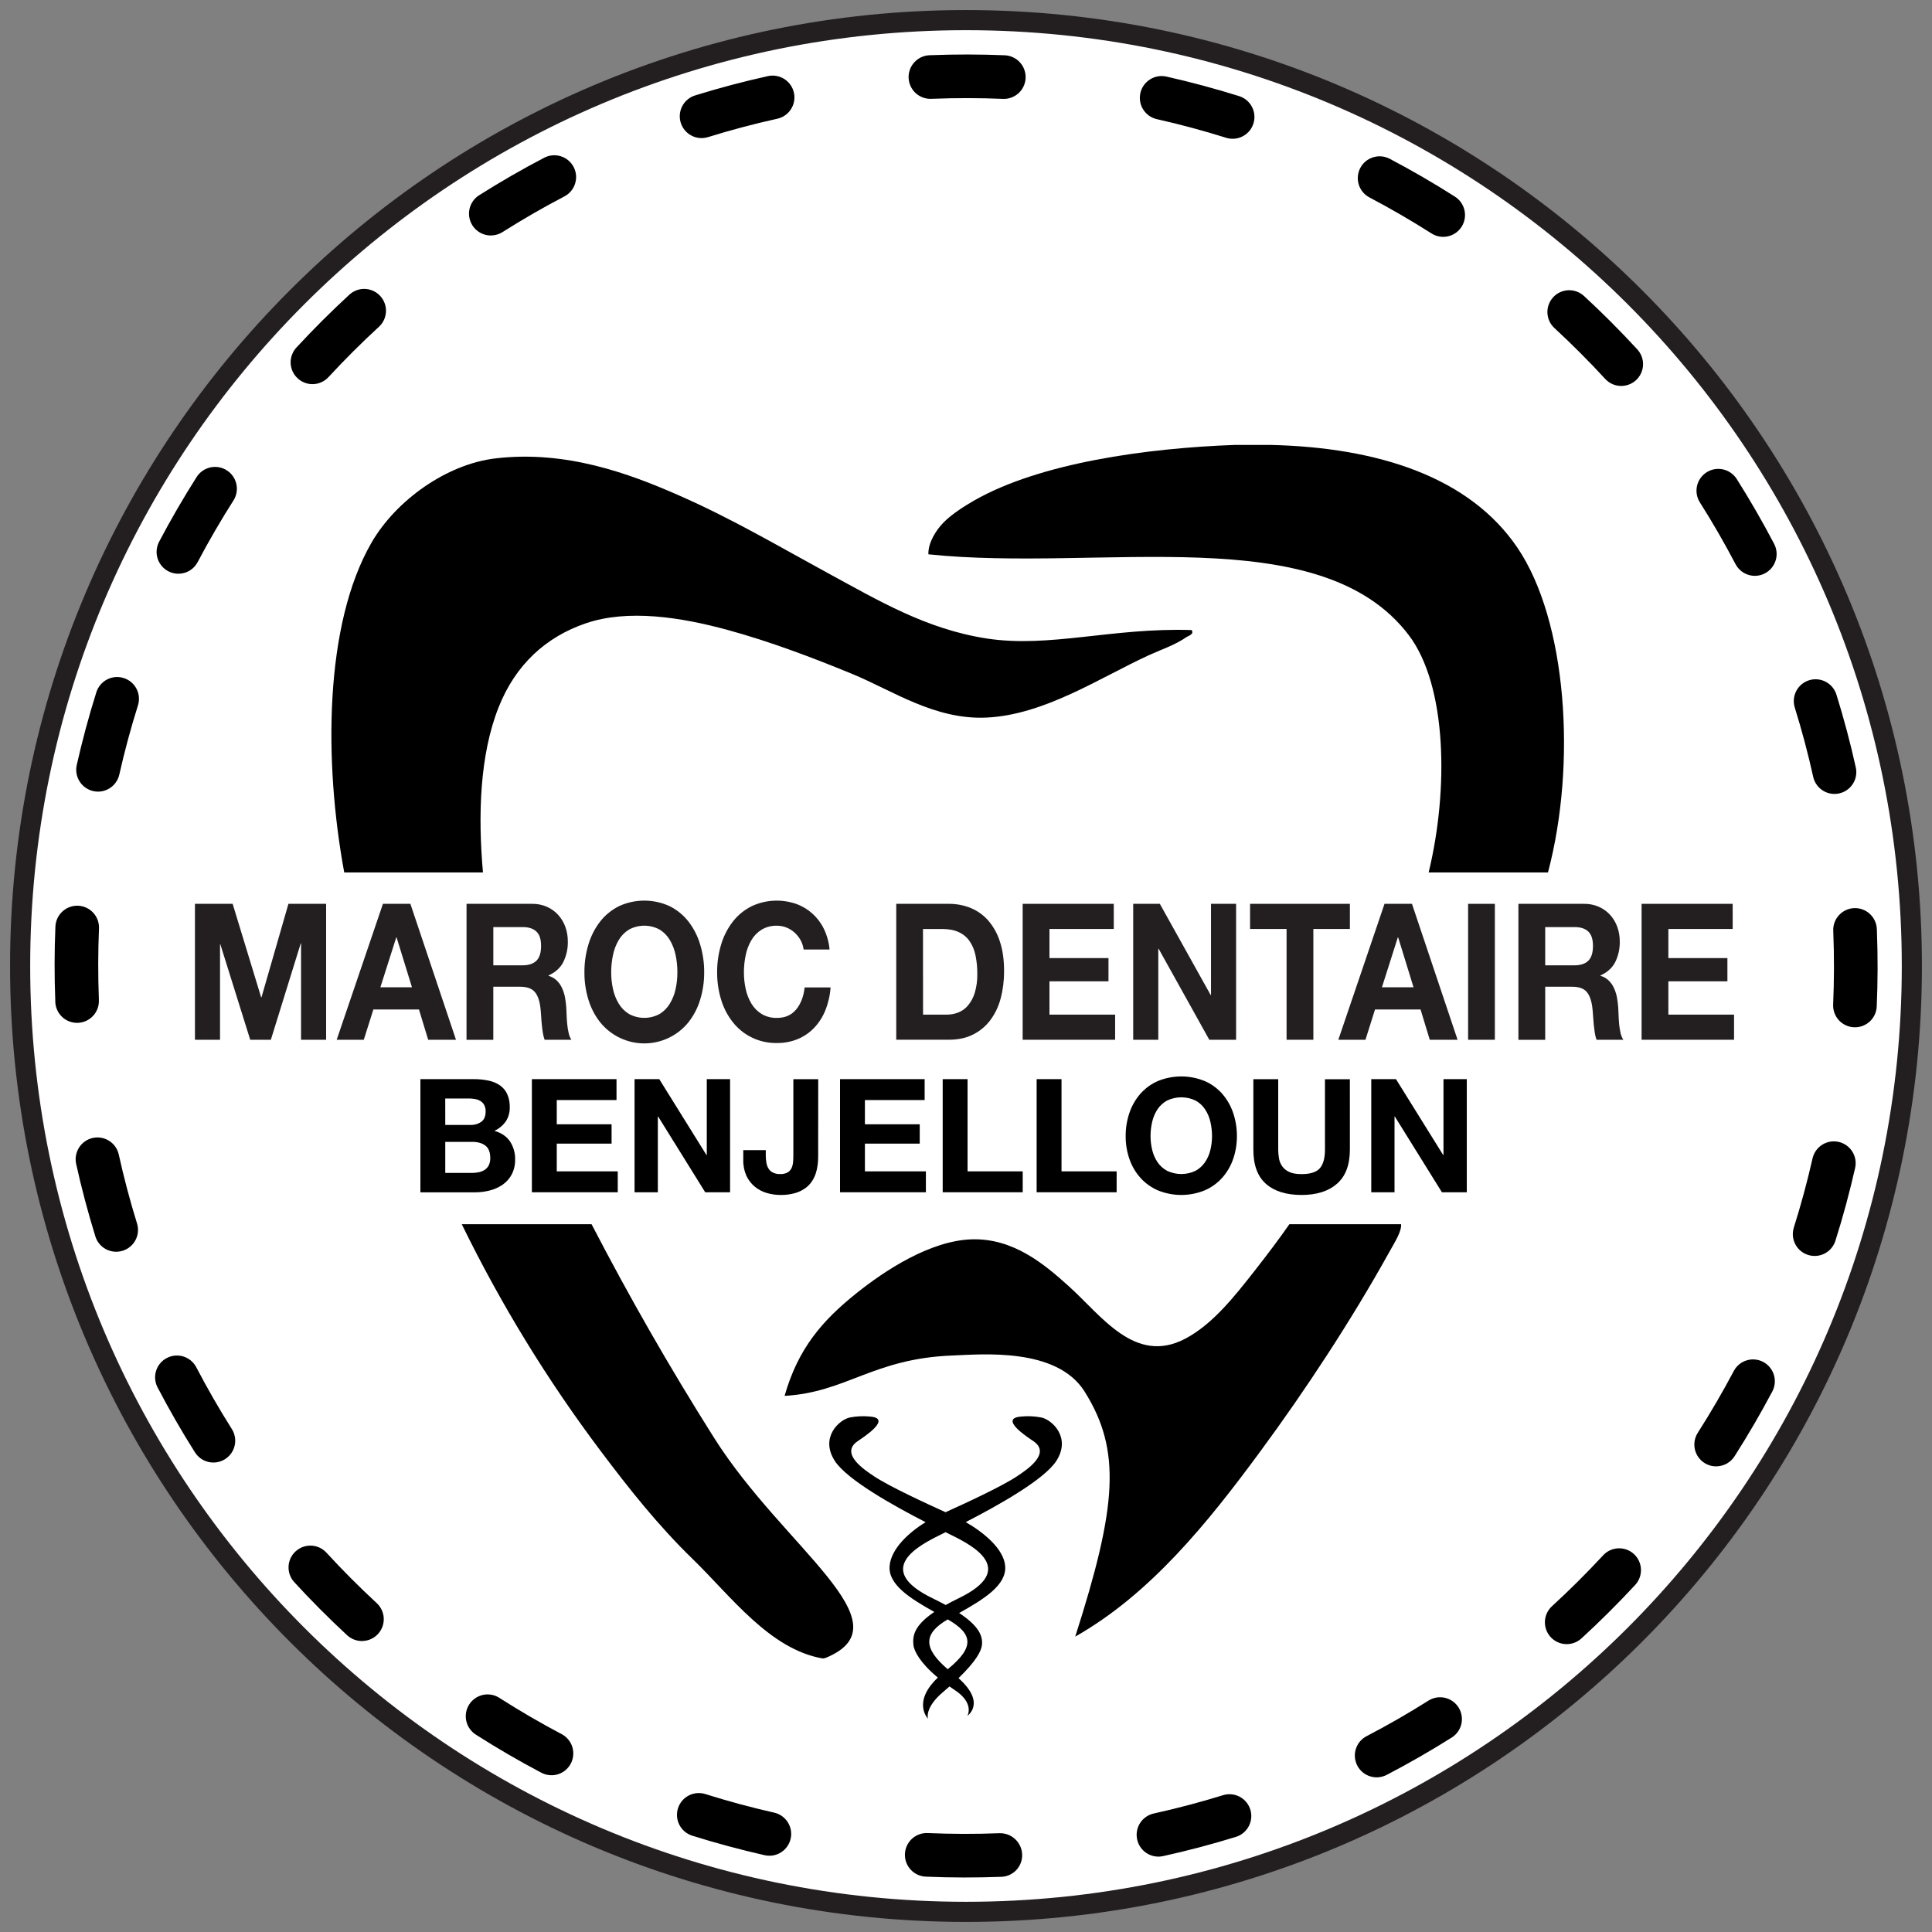 <?xml version="1.0" encoding="UTF-8"?>
<svg xmlns="http://www.w3.org/2000/svg" width="96" height="96" viewBox="0 0 96 96" fill="none">
  <rect x="0" y="0" width="96" height="96" fill="#808080" stroke="none"/>
  <path d="M95 48C95 73.957 73.957 95 48 95C22.042 95 1 73.957 1 48C1 22.042 22.042 1 48 1C73.957 1 95 22.042 95 48Z" fill="white"></path>
  <path d="M48 94.999C73.957 94.999 94.999 73.957 94.999 48C94.999 22.043 73.957 1 48 1C22.043 1 1 22.043 1 48C1 73.957 22.043 94.999 48 94.999Z" stroke="#231F20" stroke-miterlimit="10"></path>
  <path d="M56.308 44.911H57.632L60.157 49.442H60.174V44.911H61.421V51.665H60.089L57.572 47.143H57.555V51.665H56.308V44.911Z" fill="#231F20"></path>
  <path d="M7.564 55.228L7.576 55.223V55.219L7.564 55.228Z" fill="black"></path>
  <path d="M51.74 70.434C51.41 70.37 51.073 70.354 50.738 70.388C49.605 70.476 51.074 71.424 51.346 71.608C52.246 72.219 51.038 73.02 50.542 73.351C49.76 73.871 47.958 74.701 46.983 75.141C46.01 74.699 44.206 73.87 43.425 73.351C42.928 73.02 41.721 72.219 42.621 71.608C42.893 71.424 44.363 70.476 43.229 70.388C42.895 70.354 42.557 70.37 42.227 70.434C41.702 70.545 40.735 71.418 41.474 72.581C42.071 73.524 44.416 74.826 45.993 75.637C45.155 76.146 44.273 76.963 44.204 77.815C44.13 78.736 45.212 79.418 46.425 80.096C45.402 80.788 45.346 81.296 45.386 81.731C45.415 82.044 45.733 82.639 46.602 83.359C45.308 84.582 46.111 85.404 46.111 85.404C46.111 85.404 45.923 84.87 46.852 84.083C46.968 83.985 47.076 83.892 47.179 83.799C47.261 83.857 47.346 83.915 47.434 83.973C48.443 84.636 48.068 85.257 48.068 85.257C48.068 85.257 49.02 84.625 47.628 83.386C48.478 82.565 48.764 82.048 48.794 81.731C48.832 81.307 48.666 80.814 47.659 80.149C48.904 79.453 50.022 78.759 49.947 77.815C49.878 76.959 48.872 76.141 47.987 75.632C49.563 74.822 51.9 73.521 52.496 72.581C53.233 71.42 52.269 70.543 51.743 70.434M47.093 82.943C45.862 81.892 45.877 81.174 47.093 80.467C48.353 81.193 48.436 81.844 47.093 82.943ZM47.294 76.287C48.344 76.805 50.589 77.99 47.623 79.423C47.387 79.537 47.181 79.644 46.989 79.752C46.796 79.646 46.586 79.537 46.35 79.423C43.383 77.99 45.632 76.805 46.679 76.287C46.758 76.249 46.865 76.195 46.986 76.134C47.107 76.195 47.215 76.249 47.294 76.287Z" fill="black"></path>
  <path d="M61.411 22.109H63.159C68.488 22.236 73.017 23.703 75.398 27.212C77.86 30.839 78.349 37.944 76.918 43.35H70.989C71.991 39.213 71.898 34.055 69.999 31.557C65.593 25.754 54.679 28.444 46.131 27.543C46.112 26.96 46.523 26.327 46.892 25.954C47.305 25.537 47.936 25.139 48.412 24.866C51.669 23.007 56.958 22.263 61.411 22.106" fill="black"></path>
  <path d="M9.687 44.911H11.56L12.976 49.556H12.993L14.332 44.911H16.205V51.665H14.959V46.878H14.943L13.459 51.665H12.433L10.95 46.926H10.933V51.665H9.687V44.911Z" fill="#231F20"></path>
  <path d="M19.028 44.911H20.392L22.658 51.665H21.276L20.818 50.161H18.552L18.077 51.665H16.73L19.028 44.911ZM18.901 49.056H20.47L19.706 46.578H19.69L18.901 49.056Z" fill="#231F20"></path>
  <path d="M23.182 44.911H26.443C26.695 44.907 26.945 44.957 27.176 45.058C27.388 45.152 27.579 45.288 27.735 45.459C27.892 45.633 28.014 45.836 28.092 46.056C28.174 46.286 28.216 46.53 28.215 46.774C28.224 47.131 28.146 47.484 27.99 47.805C27.84 48.096 27.595 48.317 27.257 48.468V48.487C27.409 48.531 27.548 48.61 27.663 48.719C27.773 48.826 27.862 48.953 27.926 49.092C27.995 49.242 28.045 49.399 28.075 49.56C28.105 49.728 28.127 49.897 28.138 50.066C28.144 50.174 28.149 50.3 28.155 50.445C28.16 50.589 28.17 50.737 28.185 50.887C28.198 51.032 28.221 51.175 28.253 51.317C28.277 51.441 28.325 51.56 28.392 51.667H27.062C27.02 51.552 26.99 51.433 26.973 51.312C26.953 51.184 26.936 51.047 26.922 50.906C26.907 50.765 26.896 50.619 26.888 50.471C26.88 50.323 26.866 50.182 26.85 50.05C26.805 49.696 26.709 49.438 26.561 49.276C26.414 49.113 26.175 49.031 25.843 49.03H24.512V51.669H23.181L23.182 44.911ZM24.513 47.966H25.971C26.27 47.966 26.498 47.89 26.653 47.739C26.808 47.587 26.886 47.342 26.886 47.002C26.886 46.673 26.809 46.435 26.653 46.288C26.498 46.14 26.27 46.066 25.971 46.066H24.513V47.966Z" fill="#231F20"></path>
  <path d="M34.786 46.917C34.663 46.505 34.465 46.12 34.202 45.781C33.951 45.463 33.632 45.205 33.269 45.025C32.876 44.844 32.448 44.751 32.015 44.751C31.581 44.751 31.154 44.844 30.76 45.025C30.397 45.205 30.078 45.463 29.828 45.781C29.564 46.12 29.366 46.505 29.243 46.917C29.104 47.37 29.036 47.842 29.04 48.317C29.036 48.781 29.105 49.244 29.243 49.688C29.366 50.093 29.564 50.472 29.828 50.804C30.092 51.129 30.425 51.392 30.803 51.572C31.182 51.752 31.596 51.846 32.015 51.846C32.434 51.846 32.847 51.752 33.226 51.572C33.604 51.392 33.938 51.129 34.202 50.804C34.465 50.472 34.663 50.093 34.786 49.688C34.925 49.244 34.993 48.781 34.99 48.317C34.994 47.842 34.925 47.37 34.786 46.917ZM33.57 49.144C33.516 49.399 33.42 49.643 33.286 49.867C33.161 50.078 32.986 50.254 32.778 50.383C32.544 50.51 32.281 50.577 32.015 50.577C31.748 50.577 31.486 50.51 31.252 50.383C31.043 50.255 30.869 50.078 30.743 49.867C30.609 49.644 30.513 49.399 30.459 49.144C30.399 48.872 30.369 48.594 30.37 48.315C30.369 48.026 30.399 47.737 30.459 47.454C30.512 47.193 30.608 46.941 30.743 46.711C30.868 46.499 31.043 46.321 31.252 46.191C31.486 46.064 31.748 45.997 32.015 45.997C32.281 45.997 32.544 46.064 32.778 46.191C32.987 46.321 33.161 46.499 33.286 46.711C33.421 46.942 33.517 47.193 33.57 47.454C33.63 47.737 33.66 48.026 33.659 48.315C33.66 48.594 33.63 48.872 33.57 49.144Z" fill="#231F20"></path>
  <path d="M39.932 47.181C39.911 47.017 39.859 46.858 39.779 46.712C39.701 46.573 39.601 46.447 39.482 46.34C39.364 46.233 39.228 46.148 39.08 46.089C38.93 46.029 38.771 45.998 38.61 45.998C38.342 45.99 38.077 46.058 37.846 46.193C37.637 46.322 37.463 46.501 37.338 46.712C37.203 46.943 37.107 47.194 37.054 47.456C36.994 47.739 36.964 48.027 36.965 48.316C36.964 48.595 36.994 48.873 37.054 49.145C37.108 49.401 37.204 49.645 37.338 49.869C37.463 50.079 37.638 50.256 37.846 50.385C38.077 50.52 38.342 50.587 38.61 50.579C39.015 50.579 39.333 50.438 39.563 50.157C39.793 49.877 39.933 49.513 39.982 49.065H41.271C41.244 49.458 41.155 49.844 41.008 50.21C40.878 50.533 40.688 50.828 40.448 51.08C40.218 51.318 39.942 51.507 39.635 51.633C39.31 51.765 38.961 51.831 38.61 51.827C38.191 51.836 37.776 51.749 37.396 51.572C37.017 51.394 36.684 51.132 36.423 50.805C36.159 50.473 35.961 50.094 35.837 49.689C35.7 49.245 35.631 48.782 35.634 48.318C35.63 47.843 35.699 47.371 35.837 46.918C35.961 46.506 36.159 46.121 36.423 45.782C36.673 45.464 36.992 45.205 37.355 45.026C38.046 44.705 38.834 44.664 39.555 44.912C40.157 45.126 40.651 45.568 40.932 46.142C41.091 46.468 41.189 46.821 41.221 47.182L39.932 47.181Z" fill="#231F20"></path>
  <path d="M44.534 44.911H47.145C47.519 44.908 47.889 44.978 48.235 45.119C48.57 45.257 48.869 45.471 49.108 45.744C49.368 46.048 49.565 46.402 49.684 46.784C49.823 47.2 49.892 47.688 49.892 48.25C49.896 48.709 49.839 49.167 49.722 49.612C49.622 50.001 49.448 50.367 49.209 50.69C48.983 50.991 48.69 51.236 48.353 51.404C48.011 51.578 47.608 51.664 47.145 51.664H44.534V44.911ZM45.866 50.416H47.052C47.243 50.416 47.433 50.381 47.611 50.312C47.799 50.238 47.965 50.12 48.095 49.967C48.249 49.782 48.364 49.568 48.434 49.338C48.525 49.031 48.568 48.712 48.561 48.392C48.564 48.082 48.534 47.773 48.472 47.47C48.422 47.218 48.323 46.978 48.179 46.765C48.043 46.569 47.856 46.414 47.639 46.317C47.417 46.212 47.141 46.161 46.813 46.161H45.863L45.866 50.416Z" fill="#231F20"></path>
  <path d="M50.816 44.911H55.343V46.16H52.147V47.607H55.08V48.761H52.147V50.416H55.41V51.665H50.816V44.911Z" fill="#231F20"></path>
  <path d="M63.929 46.16H62.115V44.911H67.075V46.16H65.26V51.665H63.929V46.16Z" fill="#231F20"></path>
  <path d="M68.796 44.911H70.16L72.426 51.665H71.044L70.587 50.161H68.324L67.849 51.665H66.501L68.796 44.911ZM68.668 49.056H70.237L69.474 46.578H69.457L68.668 49.056Z" fill="#231F20"></path>
  <path d="M74.279 44.911H72.949V51.665H74.279V44.911Z" fill="#231F20"></path>
  <path d="M75.449 44.911H78.713C78.965 44.907 79.215 44.957 79.446 45.058C79.658 45.152 79.849 45.288 80.005 45.459C80.163 45.633 80.284 45.835 80.362 46.056C80.445 46.286 80.486 46.53 80.485 46.774C80.494 47.131 80.417 47.484 80.26 47.805C80.111 48.096 79.866 48.316 79.527 48.468V48.487C79.679 48.531 79.819 48.61 79.934 48.719C80.044 48.826 80.133 48.953 80.196 49.092C80.265 49.242 80.315 49.399 80.345 49.56C80.376 49.728 80.397 49.897 80.409 50.066C80.414 50.174 80.42 50.3 80.426 50.445C80.431 50.589 80.441 50.737 80.454 50.887C80.468 51.031 80.491 51.175 80.522 51.317C80.547 51.441 80.595 51.56 80.663 51.667H79.331C79.29 51.552 79.26 51.433 79.243 51.312C79.224 51.184 79.206 51.047 79.192 50.906C79.178 50.765 79.167 50.619 79.158 50.471C79.15 50.323 79.137 50.182 79.12 50.05C79.075 49.696 78.978 49.438 78.832 49.276C78.685 49.11 78.445 49.03 78.111 49.03H76.781V51.669H75.449V44.911ZM76.781 47.966H78.238C78.538 47.966 78.765 47.89 78.921 47.739C79.076 47.587 79.154 47.342 79.154 47.002C79.154 46.673 79.076 46.435 78.921 46.288C78.765 46.14 78.538 46.066 78.238 46.066H76.781V47.966Z" fill="#231F20"></path>
  <path d="M81.57 44.911H86.096V46.16H82.9V47.607H85.834V48.761H82.9V50.416H86.164V51.665H81.57V44.911Z" fill="#231F20"></path>
  <path d="M64.071 60.83H69.619C69.651 61.194 69.3 61.732 69.011 62.252C67.155 65.592 64.879 69.06 62.624 72.12C60.021 75.657 57.161 79.207 53.428 81.321C55.488 74.892 55.743 72.079 53.888 69.138C52.498 66.935 48.76 67.301 47.346 67.353C43.38 67.5 42.065 69.185 38.986 69.36C39.661 66.988 40.873 65.608 42.557 64.259C43.975 63.125 46.209 61.657 48.258 61.583C50.361 61.507 51.916 62.839 53.122 63.925C54.729 65.369 56.4 67.838 58.899 66.517C60.242 65.808 61.314 64.454 62.321 63.172C63.008 62.294 63.564 61.555 64.069 60.83" fill="black"></path>
  <path d="M23.998 43.35C23.745 40.515 23.838 37.516 24.772 35.154C25.62 33.009 27.143 31.644 29.106 30.973C31.2 30.257 33.827 30.665 36.176 31.307C38.258 31.877 40.321 32.655 42.333 33.482C44.344 34.309 46.446 35.777 49.02 35.656C51.903 35.52 54.646 33.678 57.077 32.561C57.719 32.267 58.395 32.052 58.978 31.642C59.023 31.609 59.365 31.51 59.206 31.307C55.257 31.181 52.149 32.209 49.02 31.725C46.013 31.259 43.644 29.838 41.114 28.465C38.701 27.152 36.398 25.787 33.74 24.618C31.231 23.513 28.108 22.367 24.621 22.777C22.183 23.065 19.677 24.864 18.463 26.959C16.111 31.024 16.09 37.853 17.105 43.352L23.998 43.35Z" fill="black"></path>
  <path d="M29.395 60.83H22.945C24.885 64.805 27.201 68.586 29.862 72.12C31.215 73.919 32.681 75.783 34.425 77.474C36.304 79.298 38.25 81.963 40.886 82.409C40.942 82.403 40.998 82.389 41.051 82.37C45.131 80.663 38.951 76.934 35.487 71.452C33.239 67.892 31.276 64.455 29.394 60.83" fill="black"></path>
  <path d="M20.889 53.622H23.534C23.78 53.62 24.026 53.644 24.266 53.693C24.469 53.732 24.661 53.811 24.833 53.925C24.991 54.033 25.117 54.182 25.199 54.354C25.292 54.563 25.337 54.79 25.329 55.018C25.337 55.267 25.269 55.514 25.132 55.723C24.987 55.925 24.792 56.087 24.566 56.191C24.912 56.291 25.17 56.465 25.34 56.714C25.515 56.982 25.605 57.296 25.596 57.616C25.602 57.871 25.545 58.124 25.43 58.352C25.324 58.554 25.171 58.728 24.985 58.86C24.791 58.994 24.576 59.093 24.348 59.151C24.107 59.214 23.86 59.246 23.611 59.246H20.889V53.622ZM22.125 55.897H23.376C23.569 55.905 23.76 55.85 23.919 55.739C24.06 55.635 24.131 55.463 24.131 55.228C24.136 55.116 24.111 55.005 24.06 54.905C24.016 54.824 23.951 54.756 23.871 54.708C23.788 54.659 23.695 54.626 23.6 54.61C23.494 54.591 23.388 54.582 23.281 54.583H22.124L22.125 55.897ZM22.125 58.282H23.448C23.564 58.282 23.68 58.271 23.794 58.247C23.898 58.226 23.997 58.186 24.086 58.129C24.171 58.072 24.24 57.995 24.286 57.904C24.34 57.791 24.366 57.667 24.361 57.542C24.361 57.253 24.279 57.048 24.117 56.924C23.955 56.801 23.739 56.739 23.471 56.739H22.125V58.282Z" fill="black"></path>
  <path d="M26.429 53.622H30.634V54.661H27.665V55.865H30.389V56.826H27.665V58.204H30.696V59.243H26.429V53.622Z" fill="black"></path>
  <path d="M31.531 53.622H32.758L35.104 57.393H35.12V53.622H36.277V59.243H35.041L32.703 55.48H32.688V59.243H31.531V53.622Z" fill="black"></path>
  <path d="M40.654 57.471C40.654 57.603 40.646 57.734 40.631 57.865C40.614 58.01 40.584 58.152 40.54 58.291C40.494 58.434 40.429 58.57 40.347 58.695C40.258 58.83 40.144 58.948 40.013 59.042C39.857 59.152 39.684 59.235 39.501 59.286C39.267 59.35 39.025 59.381 38.782 59.377C38.551 59.377 38.32 59.344 38.098 59.278C37.882 59.215 37.681 59.109 37.507 58.967C37.33 58.82 37.188 58.636 37.09 58.428C36.979 58.179 36.925 57.909 36.933 57.636V57.149H38.051V57.402C38.05 57.528 38.06 57.655 38.082 57.779C38.099 57.884 38.137 57.985 38.193 58.075C38.246 58.157 38.321 58.224 38.409 58.267C38.522 58.319 38.644 58.343 38.767 58.338C38.899 58.346 39.03 58.316 39.146 58.252C39.231 58.198 39.298 58.12 39.339 58.027C39.378 57.932 39.402 57.831 39.409 57.728C39.417 57.621 39.421 57.517 39.421 57.417V53.623H40.657L40.654 57.471Z" fill="black"></path>
  <path d="M41.741 53.622H45.945V54.661H42.977V55.865H45.701V56.826H42.977V58.204H46.007V59.243H41.741V53.622Z" fill="black"></path>
  <path d="M46.842 53.622H48.078V58.204H50.818V59.243H46.842V53.622Z" fill="black"></path>
  <path d="M51.51 53.622H52.746V58.204H55.485V59.243H51.51V53.622Z" fill="black"></path>
  <path d="M55.934 56.456C55.931 56.06 55.995 55.666 56.123 55.291C56.241 54.944 56.425 54.623 56.667 54.346C56.906 54.076 57.201 53.861 57.532 53.717C58.279 53.411 59.116 53.411 59.862 53.717C60.193 53.861 60.489 54.076 60.728 54.346C60.969 54.623 61.154 54.944 61.272 55.291C61.4 55.666 61.464 56.06 61.461 56.456C61.463 56.844 61.4 57.23 61.272 57.597C61.154 57.94 60.969 58.255 60.728 58.526C60.487 58.793 60.192 59.005 59.862 59.148C59.115 59.453 58.279 59.453 57.532 59.148C57.203 59.005 56.908 58.793 56.667 58.526C56.426 58.255 56.241 57.94 56.123 57.597C55.995 57.23 55.931 56.844 55.934 56.456ZM57.17 56.456C57.17 56.688 57.198 56.919 57.253 57.145C57.304 57.36 57.393 57.563 57.516 57.747C57.637 57.925 57.799 58.072 57.989 58.176C58.21 58.282 58.452 58.337 58.697 58.337C58.943 58.337 59.185 58.282 59.406 58.176C59.595 58.072 59.757 57.925 59.878 57.747C60.002 57.564 60.091 57.36 60.142 57.145C60.197 56.919 60.225 56.688 60.225 56.456C60.225 56.214 60.198 55.973 60.142 55.737C60.092 55.517 60.003 55.308 59.878 55.12C59.758 54.939 59.596 54.79 59.406 54.686C59.185 54.58 58.943 54.525 58.697 54.525C58.452 54.525 58.21 54.58 57.989 54.686C57.799 54.791 57.637 54.939 57.516 55.12C57.392 55.308 57.303 55.517 57.253 55.737C57.197 55.973 57.169 56.214 57.17 56.456Z" fill="black"></path>
  <path d="M67.075 57.117C67.075 57.878 66.862 58.445 66.436 58.818C66.011 59.191 65.423 59.377 64.673 59.377C63.912 59.377 63.322 59.193 62.904 58.824C62.486 58.456 62.278 57.888 62.279 57.12V53.624H63.514V57.12C63.514 57.27 63.527 57.42 63.554 57.569C63.578 57.711 63.635 57.845 63.719 57.962C63.81 58.083 63.931 58.179 64.07 58.238C64.22 58.307 64.421 58.341 64.672 58.341C65.114 58.341 65.419 58.242 65.586 58.046C65.753 57.85 65.837 57.541 65.837 57.121V53.626H67.074L67.075 57.117Z" fill="black"></path>
  <path d="M68.137 53.622H69.365L71.711 57.393H71.726V53.622H72.884V59.243H71.648L69.309 55.48H69.293V59.243H68.137V53.622Z" fill="black"></path>
  <path d="M49.757 93.258H49.732C48.496 93.305 47.245 93.303 46.017 93.25C45.874 93.246 45.732 93.213 45.601 93.154C45.47 93.095 45.352 93.01 45.255 92.905C45.157 92.8 45.081 92.677 45.031 92.542C44.981 92.407 44.959 92.263 44.965 92.12C44.971 91.976 45.006 91.835 45.067 91.705C45.128 91.575 45.214 91.459 45.321 91.362C45.427 91.266 45.552 91.192 45.688 91.144C45.823 91.096 45.967 91.076 46.11 91.084C47.28 91.134 48.471 91.139 49.647 91.091C49.937 91.079 50.22 91.181 50.434 91.377C50.648 91.572 50.776 91.845 50.789 92.134C50.796 92.276 50.775 92.417 50.727 92.551C50.679 92.684 50.605 92.806 50.509 92.911C50.413 93.016 50.298 93.1 50.169 93.16C50.041 93.219 49.902 93.253 49.76 93.258M57.601 92.254C57.331 92.264 57.067 92.172 56.861 91.997C56.655 91.822 56.522 91.576 56.488 91.308C56.454 91.04 56.521 90.768 56.676 90.547C56.832 90.326 57.064 90.171 57.328 90.112C58.484 89.858 59.643 89.552 60.772 89.202C61.047 89.117 61.344 89.145 61.598 89.279C61.853 89.413 62.043 89.643 62.128 89.918C62.213 90.192 62.185 90.489 62.051 90.743C61.917 90.998 61.688 91.188 61.413 91.273C60.226 91.64 59.008 91.962 57.794 92.229C57.73 92.243 57.666 92.251 57.601 92.254ZM38.272 92.21C38.178 92.213 38.083 92.205 37.991 92.183C36.78 91.907 35.564 91.582 34.378 91.208C34.108 91.118 33.885 90.925 33.756 90.672C33.627 90.419 33.603 90.125 33.688 89.854C33.774 89.583 33.962 89.356 34.213 89.223C34.464 89.089 34.757 89.059 35.029 89.14C36.159 89.496 37.316 89.809 38.469 90.069C38.725 90.127 38.952 90.276 39.106 90.489C39.261 90.702 39.333 90.964 39.309 91.226C39.285 91.488 39.166 91.732 38.976 91.913C38.785 92.094 38.535 92.2 38.272 92.21ZM68.449 88.314C68.202 88.324 67.96 88.25 67.762 88.103C67.563 87.957 67.421 87.748 67.358 87.509C67.294 87.271 67.314 87.018 67.414 86.793C67.513 86.567 67.687 86.383 67.906 86.269C68.956 85.723 69.993 85.126 70.993 84.494C71.236 84.346 71.528 84.299 71.805 84.364C72.082 84.429 72.322 84.601 72.474 84.841C72.626 85.082 72.677 85.373 72.617 85.651C72.556 85.929 72.389 86.172 72.15 86.328C71.1 86.991 70.009 87.618 68.907 88.192C68.765 88.266 68.609 88.308 68.449 88.314M27.444 88.21C27.254 88.218 27.066 88.175 26.898 88.085C25.8 87.507 24.711 86.873 23.661 86.203C23.538 86.128 23.432 86.029 23.348 85.912C23.263 85.795 23.203 85.662 23.171 85.522C23.139 85.381 23.135 85.236 23.159 85.094C23.184 84.952 23.236 84.816 23.314 84.695C23.391 84.573 23.492 84.469 23.611 84.387C23.729 84.305 23.863 84.247 24.004 84.217C24.145 84.188 24.29 84.186 24.432 84.213C24.573 84.24 24.708 84.296 24.828 84.375C25.827 85.014 26.864 85.617 27.909 86.168C28.12 86.28 28.288 86.458 28.388 86.674C28.487 86.891 28.512 87.135 28.459 87.368C28.407 87.6 28.278 87.809 28.095 87.961C27.911 88.114 27.682 88.201 27.444 88.21ZM77.891 81.695C77.669 81.703 77.45 81.644 77.263 81.524C77.077 81.404 76.931 81.229 76.847 81.024C76.762 80.818 76.743 80.592 76.791 80.375C76.84 80.159 76.954 79.962 77.117 79.812C77.988 79.014 78.838 78.168 79.644 77.299C79.74 77.191 79.856 77.103 79.986 77.04C80.116 76.978 80.257 76.942 80.402 76.935C80.546 76.928 80.69 76.95 80.826 76.999C80.961 77.049 81.086 77.124 81.192 77.222C81.297 77.32 81.383 77.439 81.442 77.57C81.502 77.702 81.535 77.844 81.539 77.988C81.543 78.132 81.518 78.276 81.466 78.41C81.414 78.545 81.335 78.668 81.235 78.772C80.389 79.685 79.497 80.573 78.582 81.411C78.393 81.584 78.148 81.685 77.891 81.695ZM18.026 81.541C17.884 81.547 17.742 81.524 17.609 81.475C17.475 81.425 17.353 81.35 17.248 81.254C16.335 80.409 15.447 79.517 14.608 78.601C14.42 78.388 14.324 78.11 14.339 77.827C14.354 77.543 14.48 77.277 14.689 77.086C14.898 76.894 15.174 76.792 15.457 76.801C15.741 76.81 16.009 76.93 16.206 77.135C17.005 78.007 17.851 78.856 18.721 79.66C18.878 79.806 18.989 79.995 19.039 80.204C19.089 80.412 19.076 80.631 19.002 80.832C18.927 81.033 18.795 81.208 18.621 81.334C18.448 81.46 18.24 81.531 18.026 81.539M85.315 72.862C85.117 72.87 84.921 72.823 84.748 72.727C84.575 72.631 84.432 72.489 84.333 72.317C84.235 72.146 84.186 71.95 84.191 71.753C84.195 71.555 84.254 71.362 84.361 71.195C84.999 70.197 85.602 69.161 86.156 68.115C86.292 67.864 86.521 67.677 86.794 67.595C87.067 67.512 87.362 67.541 87.614 67.674C87.866 67.808 88.056 68.035 88.141 68.307C88.227 68.579 88.202 68.874 88.072 69.128C87.491 70.227 86.856 71.315 86.188 72.363C86.094 72.51 85.965 72.632 85.813 72.719C85.661 72.805 85.49 72.854 85.315 72.86M10.647 72.672C10.457 72.68 10.268 72.637 10.1 72.549C9.932 72.46 9.79 72.329 9.688 72.168C9.025 71.118 8.396 70.026 7.822 68.925C7.694 68.671 7.672 68.377 7.759 68.106C7.847 67.835 8.037 67.609 8.29 67.478C8.542 67.346 8.836 67.319 9.108 67.402C9.381 67.486 9.609 67.673 9.745 67.923C10.291 68.97 10.888 70.008 11.521 71.01C11.623 71.171 11.68 71.355 11.688 71.546C11.695 71.736 11.652 71.925 11.564 72.093C11.475 72.262 11.344 72.404 11.183 72.505C11.022 72.607 10.837 72.665 10.647 72.672ZM90.209 62.407C90.036 62.414 89.863 62.378 89.706 62.304C89.548 62.23 89.411 62.119 89.306 61.981C89.201 61.843 89.13 61.681 89.1 61.51C89.07 61.338 89.082 61.163 89.134 60.997C89.49 59.871 89.803 58.715 90.065 57.558C90.129 57.278 90.301 57.034 90.544 56.881C90.787 56.727 91.081 56.677 91.362 56.74C91.642 56.804 91.886 56.976 92.039 57.219C92.193 57.462 92.243 57.757 92.18 58.037C91.903 59.253 91.576 60.469 91.201 61.651C91.134 61.863 91.002 62.05 90.825 62.186C90.647 62.321 90.433 62.398 90.209 62.407ZM5.814 62.198C5.576 62.206 5.342 62.137 5.147 61.999C4.953 61.861 4.809 61.663 4.738 61.435C4.371 60.248 4.048 59.031 3.78 57.817C3.724 57.539 3.78 57.249 3.935 57.011C4.09 56.773 4.332 56.606 4.609 56.544C4.887 56.483 5.177 56.533 5.418 56.684C5.659 56.834 5.831 57.073 5.897 57.349C6.152 58.505 6.459 59.664 6.809 60.793C6.894 61.068 6.867 61.365 6.733 61.619C6.599 61.874 6.369 62.064 6.095 62.15C6.004 62.178 5.91 62.194 5.814 62.198ZM92.213 51.045C92.184 51.045 92.154 51.045 92.124 51.045C91.837 51.032 91.566 50.906 91.372 50.694C91.178 50.482 91.076 50.202 91.088 49.915C91.139 48.735 91.143 47.538 91.097 46.351L91.093 46.249C91.082 45.962 91.185 45.682 91.381 45.471C91.576 45.26 91.847 45.135 92.134 45.124C92.422 45.113 92.702 45.217 92.912 45.412C93.124 45.608 93.248 45.879 93.259 46.166L93.263 46.268C93.311 47.512 93.308 48.77 93.254 50.009C93.242 50.281 93.129 50.538 92.936 50.73C92.743 50.922 92.485 51.034 92.213 51.045ZM3.871 50.824C3.584 50.835 3.304 50.731 3.093 50.536C2.882 50.34 2.758 50.069 2.747 49.782V49.731C2.7 48.504 2.702 47.263 2.753 46.043C2.765 45.755 2.891 45.485 3.103 45.29C3.314 45.096 3.595 44.993 3.882 45.005C4.169 45.017 4.44 45.143 4.634 45.355C4.829 45.566 4.931 45.847 4.919 46.134C4.87 47.294 4.868 48.479 4.913 49.648V49.699C4.919 49.842 4.896 49.983 4.847 50.117C4.797 50.251 4.722 50.373 4.625 50.477C4.528 50.582 4.412 50.666 4.283 50.726C4.153 50.785 4.014 50.819 3.871 50.824ZM91.195 39.449C90.942 39.459 90.693 39.379 90.493 39.224C90.292 39.069 90.152 38.848 90.097 38.601C89.841 37.445 89.533 36.287 89.181 35.158C89.139 35.022 89.124 34.879 89.137 34.738C89.15 34.596 89.191 34.458 89.257 34.332C89.323 34.206 89.413 34.094 89.523 34.003C89.632 33.912 89.758 33.844 89.894 33.801C90.03 33.759 90.173 33.744 90.315 33.757C90.457 33.77 90.594 33.811 90.72 33.877C90.846 33.943 90.958 34.033 91.049 34.143C91.14 34.252 91.209 34.378 91.251 34.514C91.62 35.7 91.944 36.917 92.213 38.131C92.276 38.412 92.224 38.706 92.069 38.948C91.915 39.19 91.671 39.361 91.39 39.424C91.326 39.438 91.261 39.447 91.195 39.449ZM4.913 39.335C4.747 39.341 4.581 39.309 4.43 39.241C4.278 39.173 4.144 39.072 4.038 38.944C3.932 38.816 3.856 38.666 3.817 38.505C3.778 38.343 3.777 38.175 3.813 38.013C4.089 36.797 4.414 35.581 4.787 34.399C4.873 34.125 5.065 33.896 5.32 33.763C5.575 33.63 5.872 33.604 6.146 33.691C6.421 33.777 6.649 33.968 6.782 34.224C6.915 34.478 6.941 34.776 6.855 35.05C6.5 36.177 6.188 37.334 5.928 38.49C5.875 38.723 5.747 38.932 5.563 39.084C5.38 39.237 5.151 39.325 4.913 39.335ZM87.239 28.613C87.034 28.621 86.831 28.57 86.654 28.467C86.476 28.364 86.332 28.213 86.237 28.031C85.689 26.985 85.09 25.947 84.456 24.947C84.308 24.704 84.262 24.413 84.326 24.136C84.391 23.86 84.562 23.619 84.802 23.467C85.042 23.315 85.332 23.263 85.61 23.323C85.888 23.383 86.131 23.549 86.288 23.786C86.951 24.836 87.582 25.927 88.157 27.026C88.242 27.189 88.284 27.369 88.28 27.552C88.276 27.735 88.226 27.914 88.134 28.072C88.043 28.23 87.913 28.363 87.756 28.457C87.6 28.552 87.422 28.605 87.239 28.613ZM8.905 28.508C8.715 28.515 8.526 28.472 8.358 28.384C8.19 28.295 8.048 28.163 7.947 28.002C7.845 27.841 7.788 27.657 7.781 27.467C7.774 27.277 7.817 27.088 7.905 26.92C8.484 25.821 9.117 24.732 9.784 23.682C9.942 23.446 10.186 23.282 10.463 23.223C10.741 23.165 11.03 23.218 11.269 23.37C11.508 23.523 11.678 23.763 11.742 24.039C11.806 24.315 11.76 24.605 11.613 24.848C10.976 25.847 10.373 26.884 9.822 27.93C9.733 28.099 9.602 28.241 9.44 28.343C9.279 28.444 9.094 28.501 8.903 28.508M80.601 19.177C80.444 19.183 80.287 19.155 80.142 19.095C79.997 19.035 79.867 18.943 79.761 18.827C78.96 17.956 78.112 17.108 77.243 16.305C77.137 16.209 77.052 16.093 76.991 15.963C76.931 15.834 76.897 15.694 76.89 15.551C76.884 15.408 76.906 15.265 76.956 15.131C77.005 14.997 77.08 14.874 77.177 14.769C77.274 14.664 77.39 14.579 77.52 14.52C77.65 14.46 77.79 14.426 77.933 14.421C78.076 14.416 78.218 14.439 78.352 14.489C78.486 14.539 78.609 14.615 78.713 14.712C79.626 15.554 80.515 16.445 81.356 17.36C81.497 17.512 81.591 17.701 81.627 17.905C81.663 18.109 81.64 18.319 81.56 18.51C81.481 18.701 81.348 18.866 81.178 18.984C81.008 19.102 80.808 19.169 80.601 19.177ZM15.567 19.087C15.353 19.095 15.141 19.039 14.959 18.927C14.776 18.815 14.631 18.651 14.541 18.457C14.451 18.262 14.421 18.045 14.455 17.834C14.489 17.622 14.584 17.425 14.73 17.268C15.572 16.356 16.464 15.467 17.379 14.625C17.592 14.438 17.87 14.342 18.153 14.357C18.436 14.373 18.702 14.498 18.893 14.707C19.085 14.915 19.188 15.191 19.179 15.474C19.17 15.757 19.051 16.026 18.846 16.222C17.974 17.023 17.125 17.87 16.322 18.739C16.225 18.844 16.109 18.928 15.979 18.988C15.85 19.048 15.71 19.081 15.567 19.087ZM71.752 11.768C71.533 11.776 71.316 11.717 71.13 11.599C70.131 10.963 69.094 10.361 68.047 9.81C67.921 9.744 67.809 9.653 67.718 9.544C67.627 9.434 67.558 9.308 67.516 9.172C67.474 9.036 67.459 8.893 67.472 8.752C67.485 8.61 67.526 8.472 67.592 8.346C67.658 8.22 67.749 8.108 67.858 8.017C67.968 7.926 68.094 7.858 68.23 7.816C68.366 7.773 68.509 7.758 68.65 7.771C68.792 7.784 68.93 7.825 69.056 7.891C70.156 8.47 71.246 9.102 72.294 9.771C72.489 9.895 72.639 10.078 72.722 10.294C72.806 10.509 72.818 10.746 72.758 10.969C72.697 11.192 72.567 11.39 72.386 11.534C72.206 11.677 71.983 11.76 71.752 11.768M24.432 11.7C24.193 11.71 23.959 11.64 23.764 11.502C23.569 11.365 23.425 11.167 23.354 10.939C23.283 10.711 23.289 10.467 23.371 10.243C23.454 10.019 23.608 9.828 23.809 9.701C24.859 9.038 25.95 8.407 27.051 7.833C27.305 7.703 27.601 7.679 27.872 7.766C28.144 7.853 28.371 8.044 28.503 8.297C28.636 8.55 28.663 8.845 28.578 9.118C28.494 9.391 28.306 9.619 28.055 9.754C27.004 10.301 25.969 10.9 24.969 11.533C24.808 11.635 24.622 11.692 24.432 11.699M61.29 6.895C61.166 6.899 61.042 6.883 60.924 6.846C59.796 6.491 58.638 6.18 57.484 5.921C57.203 5.858 56.959 5.686 56.806 5.443C56.652 5.2 56.601 4.906 56.664 4.625C56.727 4.345 56.899 4.101 57.142 3.947C57.385 3.793 57.679 3.742 57.959 3.805C59.172 4.078 60.388 4.405 61.574 4.777C61.817 4.854 62.026 5.014 62.163 5.23C62.3 5.445 62.357 5.702 62.323 5.955C62.289 6.208 62.167 6.442 61.978 6.613C61.789 6.785 61.545 6.885 61.29 6.895ZM34.901 6.861C34.639 6.871 34.381 6.785 34.178 6.619C33.974 6.453 33.837 6.219 33.793 5.96C33.748 5.701 33.8 5.435 33.937 5.211C34.074 4.987 34.288 4.82 34.539 4.742C35.725 4.374 36.942 4.051 38.157 3.782C38.295 3.751 38.439 3.748 38.579 3.773C38.719 3.798 38.853 3.85 38.974 3.927C39.093 4.003 39.197 4.102 39.279 4.219C39.361 4.336 39.418 4.467 39.449 4.606C39.48 4.745 39.483 4.889 39.458 5.029C39.434 5.169 39.381 5.303 39.305 5.423C39.228 5.543 39.129 5.647 39.012 5.729C38.896 5.81 38.764 5.868 38.625 5.899C37.469 6.155 36.311 6.462 35.182 6.813C35.091 6.841 34.996 6.857 34.901 6.861ZM49.926 4.913C49.898 4.913 49.871 4.913 49.839 4.913C48.686 4.865 47.512 4.863 46.35 4.908L46.273 4.911C45.986 4.922 45.706 4.818 45.495 4.623C45.284 4.427 45.16 4.156 45.148 3.869C45.138 3.582 45.241 3.302 45.437 3.091C45.632 2.88 45.903 2.755 46.19 2.744L46.267 2.742C47.487 2.695 48.719 2.697 49.929 2.747C50.208 2.76 50.471 2.88 50.664 3.082C50.856 3.284 50.964 3.553 50.963 3.832C50.963 4.111 50.855 4.379 50.662 4.581C50.469 4.782 50.205 4.901 49.926 4.914" fill="black"></path>
</svg>
